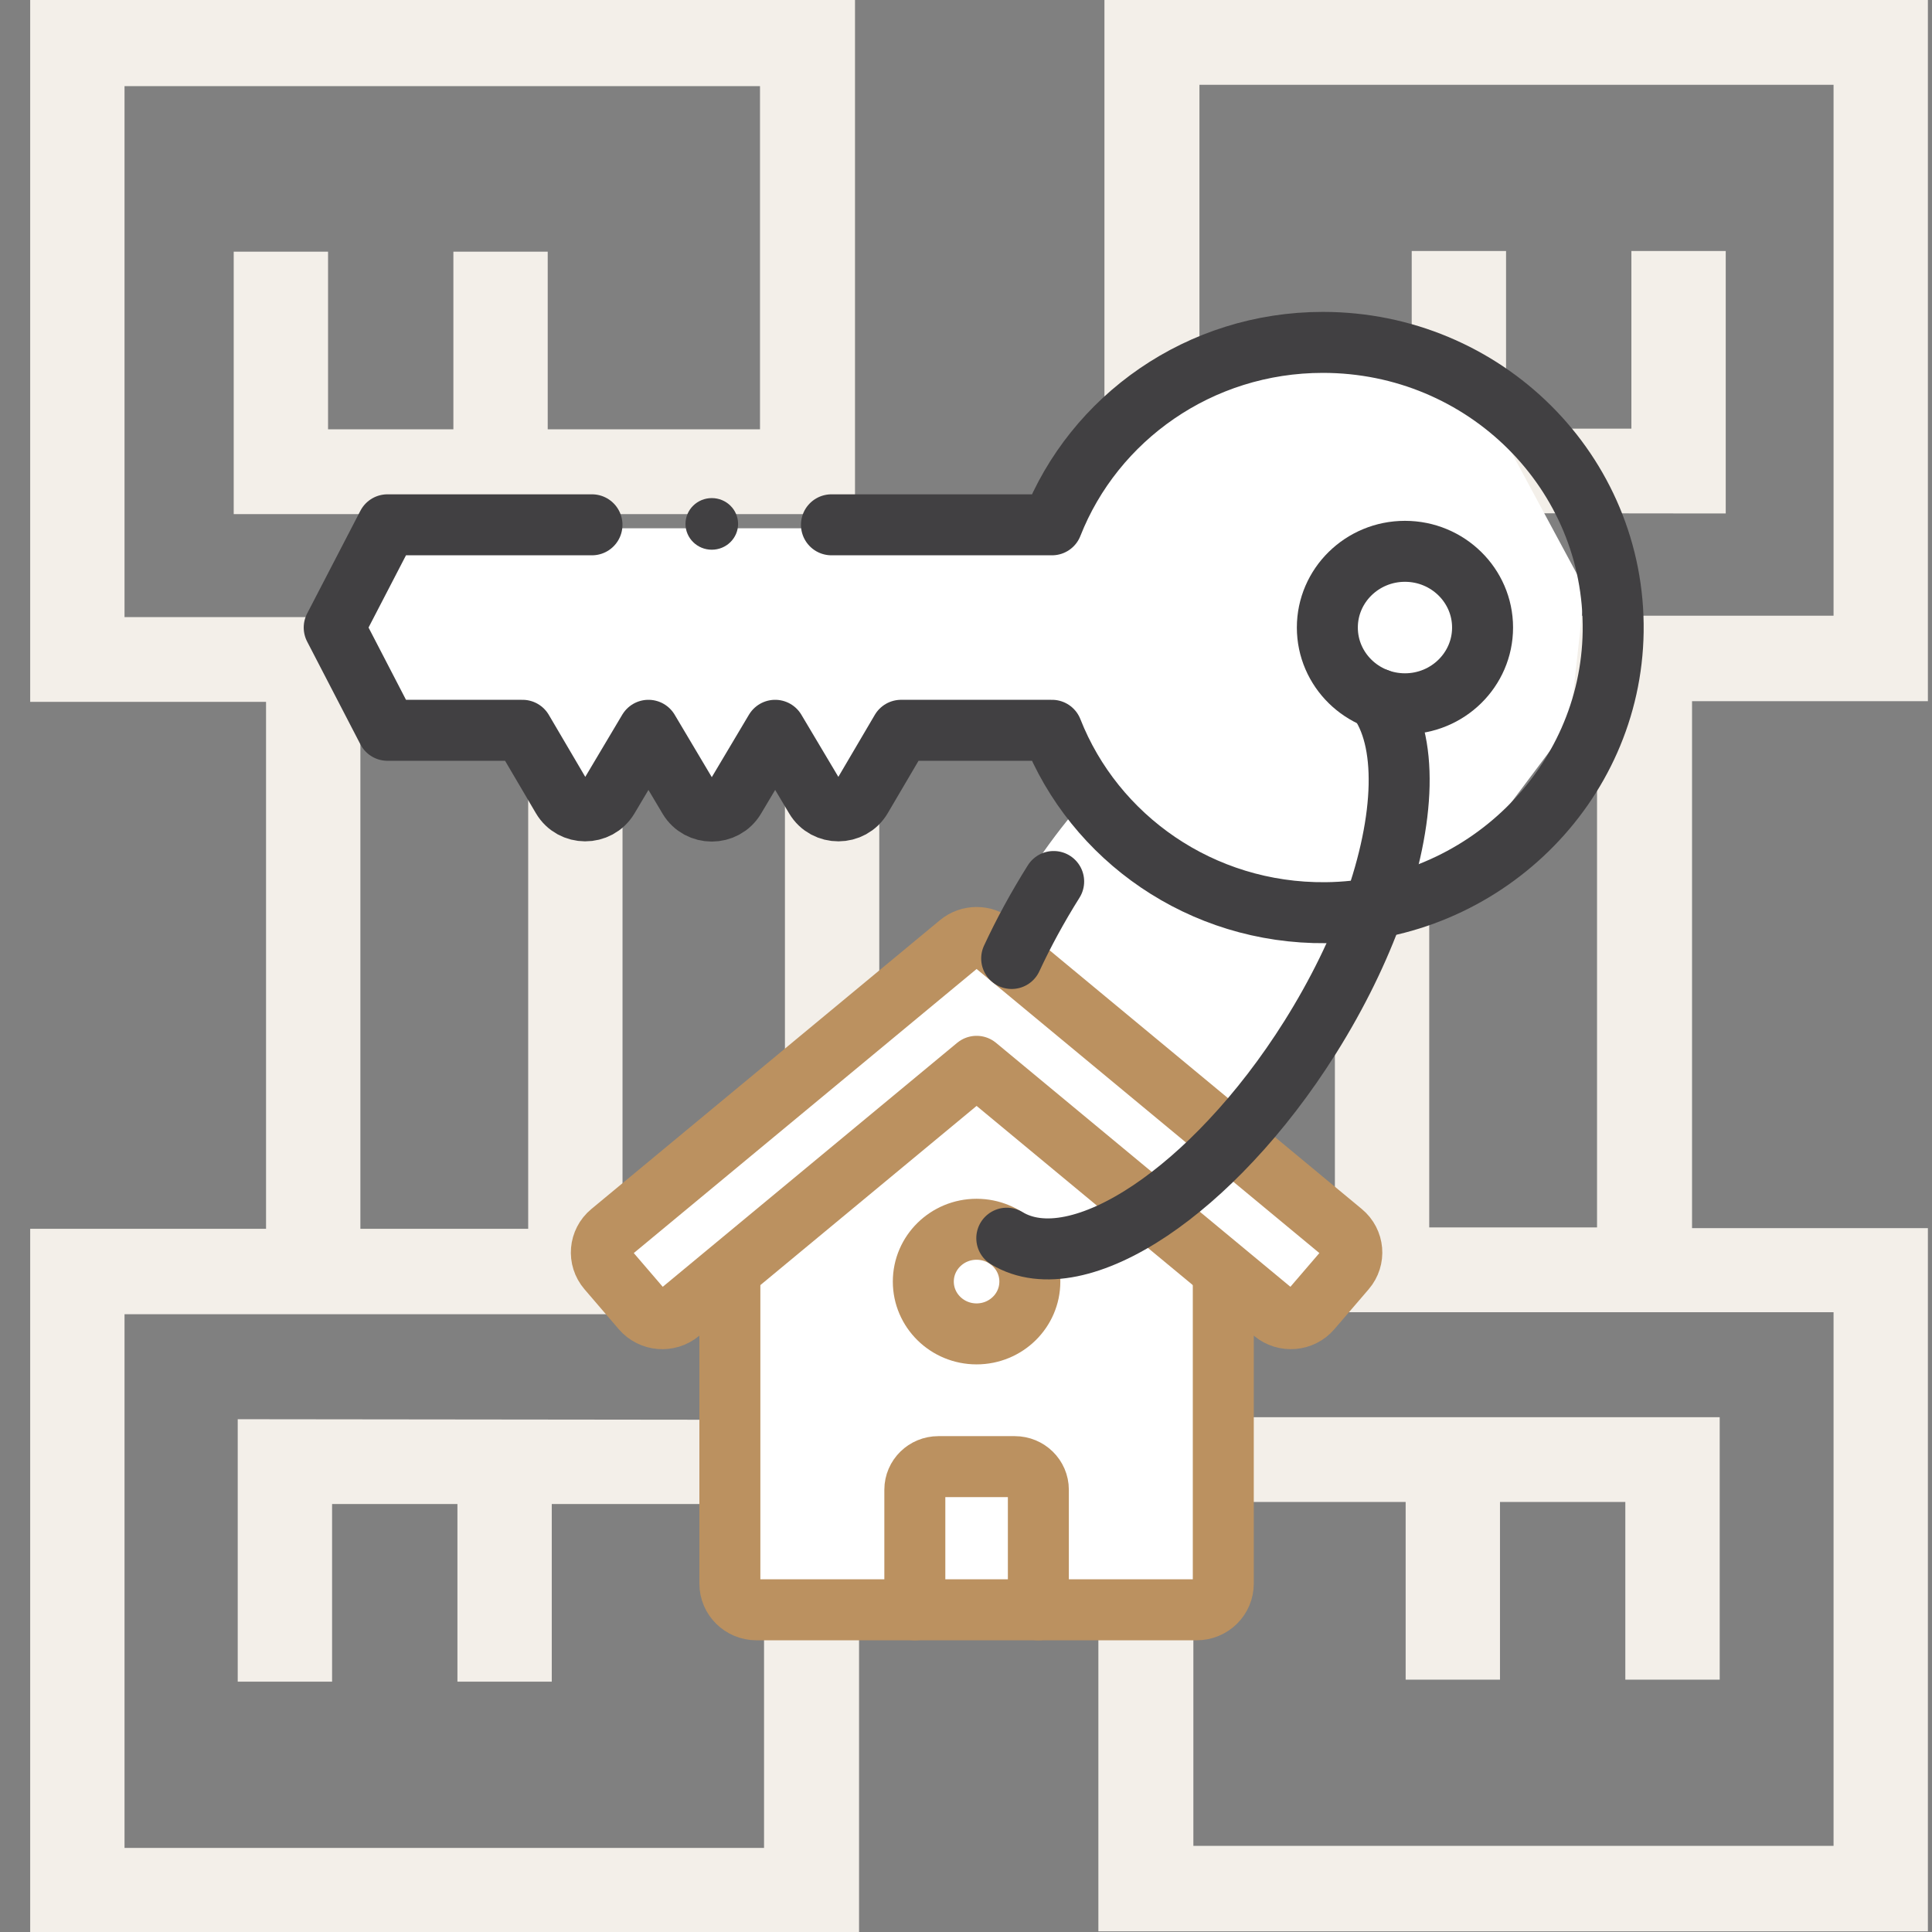 <?xml version="1.0" encoding="UTF-8"?>
<svg xmlns="http://www.w3.org/2000/svg" width="64" height="64" viewBox="0 0 64 64" fill="none">
  <rect x="0" y="0" width="64" height="64" fill="#808080" stroke="none"/>
  <g clip-path="url(#clip0_125_392)">
    <path d="M20.622 40.705V23.25H26.002V40.705H20.622ZM11.938 40.705V23.25H17.497V40.705H11.938ZM26.002 20.442H4.125V2.853H25.176V14.222H18.144V8.337H15.019V14.222H10.867V8.337H7.742V17.031H28.323V0H1V23.25H8.813V40.705H1V64H28.457V47.727L28.39 47.036L8.567 47.014H7.875V55.707H11.001V49.822H15.153V55.707H18.278V49.822H25.31V61.214H4.125V43.536H29.127V20.419H26.002V20.442Z" fill="#F3EFE9"></path>
    <path d="M44.22 23.206V40.66H38.84V23.206H44.22ZM52.904 23.206V40.66H47.345V23.206H52.904ZM63.864 23.206V0H36.586V16.295L36.653 16.986L56.475 17.009H57.167V8.315H54.042V14.2H49.89V8.315H46.765V14.2H39.733V2.809H60.739V20.397H35.737V43.469H60.739V61.147H39.532V49.755H46.564V55.641H49.689V49.755H53.841V55.641H56.967V46.947H36.385V63.978H63.864V40.683H56.051V23.228H63.864V23.206Z" fill="#F3EFE9"></path>
    <path d="M13 17.5H34L38 13L44 11L49 13L52.5 19.5L52 24L49 28L45 30L42 35L40 37.5L44.5 41L43 43L41.5 43.5L40 43V52.5L39.5 53.5H26L24 53L23.5 43.5H21.5L20 41C23.833 37.667 31.8 31.1 33 31.5C33 30.3 34.667 28 35.5 27L34 24L29.5 24.5L27 27L25.5 24.5L23 27L21 24.5L19 27L17 24.5H13L11 21L13 17.5Z" fill="white"></path>
    <path d="M46.541 18.263C47.96 18.263 49.112 19.395 49.112 20.788C49.112 22.182 47.96 23.314 46.541 23.314C45.122 23.314 43.97 22.182 43.97 20.788C43.97 19.395 45.122 18.263 46.541 18.263Z" stroke="#414042" stroke-width="2.02" stroke-miterlimit="10" stroke-linecap="round" stroke-linejoin="round"></path>
    <ellipse cx="23.579" cy="17.355" rx="0.871" ry="0.855" fill="#414042"></ellipse>
    <path d="M27.543 17.385H34.849C36.24 13.849 39.733 11.342 43.823 11.342C49.18 11.342 53.514 15.645 53.438 20.924C53.365 26.027 49.114 30.184 43.918 30.234C39.787 30.273 36.25 27.754 34.849 24.192H29.85L28.536 26.427C28.198 27.003 27.352 27.006 27.011 26.431L25.678 24.192L24.341 26.439C24 27.011 23.158 27.011 22.817 26.439L21.481 24.192L20.149 26.431C19.807 27.006 18.961 27.003 18.623 26.427L17.309 24.192H12.835L11.071 20.788L12.835 17.385H19.61" stroke="#414042" stroke-width="2.02" stroke-miterlimit="10" stroke-linecap="round" stroke-linejoin="round"></path>
    <path d="M40.523 42.454V52.46C40.523 52.939 40.128 53.327 39.641 53.327H25.06C24.573 53.327 24.178 52.939 24.178 52.46V42.454" stroke="#BB9160" stroke-width="2.02" stroke-miterlimit="10" stroke-linecap="round" stroke-linejoin="round"></path>
    <path d="M44.573 42.05C44.887 41.684 44.84 41.138 44.468 40.829L34.626 32.673L32.92 31.259C32.591 30.987 32.111 30.987 31.782 31.259L30.075 32.673L20.233 40.829C19.861 41.138 19.814 41.684 20.128 42.05L21.265 43.375C21.58 43.741 22.136 43.788 22.509 43.479L32.351 35.323L42.192 43.479C42.565 43.787 43.121 43.741 43.435 43.375L44.573 42.05Z" stroke="#BB9160" stroke-width="2.02" stroke-miterlimit="10" stroke-linecap="round" stroke-linejoin="round"></path>
    <path d="M30.305 53.327V49.35C30.305 48.927 30.654 48.584 31.085 48.584H33.616C34.047 48.584 34.397 48.927 34.397 49.35V53.327" stroke="#BB9160" stroke-width="2.02" stroke-miterlimit="10" stroke-linecap="round" stroke-linejoin="round"></path>
    <path d="M32.35 44.187C33.325 44.187 34.115 43.411 34.115 42.454C34.115 41.497 33.325 40.721 32.35 40.721C31.376 40.721 30.586 41.497 30.586 42.454C30.586 43.411 31.376 44.187 32.35 44.187Z" stroke="#BB9160" stroke-width="2.02" stroke-miterlimit="10" stroke-linecap="round" stroke-linejoin="round"></path>
    <path d="M45.629 23.15C46.648 24.505 46.567 27.12 45.505 30.088C45.012 31.464 44.308 32.916 43.406 34.353C42.596 35.642 41.704 36.796 40.784 37.776C39.902 38.72 38.994 39.503 38.11 40.097C36.271 41.331 34.536 41.735 33.351 41.017" stroke="#414042" stroke-width="2.02" stroke-miterlimit="10" stroke-linecap="round" stroke-linejoin="round"></path>
    <path d="M33.513 31.751C33.904 30.909 34.369 30.052 34.904 29.201" stroke="#414042" stroke-width="2.02" stroke-miterlimit="10" stroke-linecap="round" stroke-linejoin="round"></path>
  </g>
  <defs>
    <clipPath id="clip0_125_392">
      <rect width="64" height="64" fill="white"></rect>
    </clipPath>
  </defs>
</svg>
